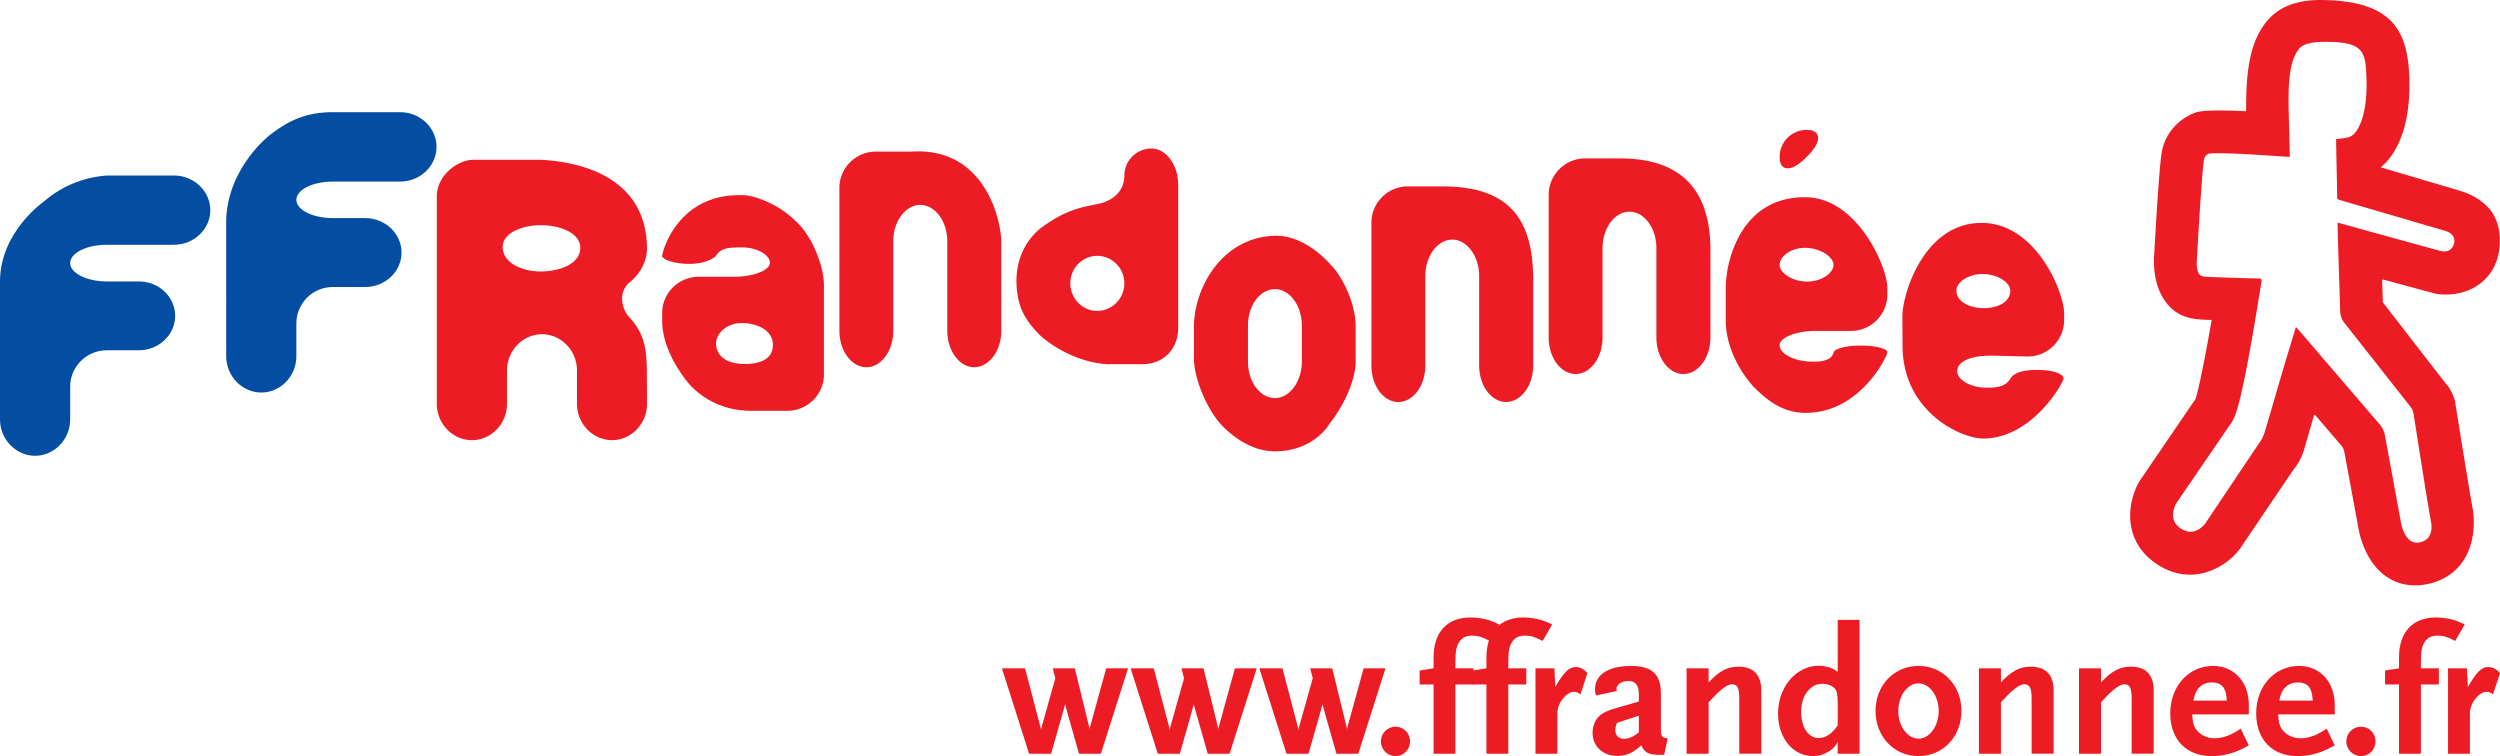<svg xmlns="http://www.w3.org/2000/svg" version="1.1" id="Calque_1" x="0" y="0" viewBox="0 0 340.379 102.943" xml:space="preserve"><style>.st1{fill:#ed1c24}</style><path d="M14.529 33.327c-2.74 0-4.975 1.116-4.975 2.49 0 1.365 2.234 2.502 4.975 2.502h4.382c2.717 0 4.94 2.09 4.94 4.689 0 2.569-2.223 4.683-4.94 4.683h-4.382c-2.74 0-4.975 2.223-4.975 4.948v4.46c0 2.726-2.151 4.956-4.777 4.956-2.614 0-4.777-2.23-4.777-4.956V38.387c-.027-6.849 6.036-10.998 6.036-10.998 2.442-2.108 5.416-3.258 8.493-3.494h9.158c2.708 0 4.95 2.127 4.95 4.718 0 2.595-2.242 4.714-4.95 4.714h-9.158zM45.3 24.722c-2.728 0-4.95 1.1-4.95 2.493 0 1.357 2.222 2.478 4.95 2.478h4.42c2.73 0 4.95 2.123 4.95 4.688 0 2.589-2.22 4.695-4.95 4.695H45.3c-2.728 0-4.95 2.232-4.95 4.954v4.456c0 2.732-2.15 4.957-4.766 4.957-2.638 0-4.787-2.225-4.787-4.957V29.768c.344-7.218 6.052-11.47 6.052-11.47 2.504-1.946 4.984-3.036 8.45-3.025h9.187c2.729 0 4.949 2.131 4.949 4.727 0 2.584-2.22 4.722-4.95 4.722H45.3z" fill="#034ea2"/><path class="st1" d="M79.004 33.744c0 2.184-2.79 3.217-5.402 3.217-2.615 0-5.164-1.217-5.164-3.342 0-1.857 2.568-2.958 5.184-2.958 2.61 0 5.382 1.038 5.382 3.083zm4.319 26.185c2.616 0 4.766-2.229 4.766-4.961l-.016-3.822c0-3.482-.248-5.638-2.365-7.922-1.25-1.347-1.43-3.605 0-4.761 1.743-1.412 2.407-3.236 2.38-4.774-.162-9.677-9.18-11.668-14.456-11.931h-9.207c-2.241.021-4.951 2.227-4.951 4.959v28.25c0 2.733 2.15 4.962 4.79 4.962 2.613 0 4.763-2.229 4.763-4.961V50.46c0-2.725 2.151-4.952 4.765-4.952 2.615 0 4.767 2.227 4.767 4.952v4.507c0 2.732 2.152 4.96 4.764 4.96zm21.907-12.984c0 2.226-2.238 2.69-4.258 2.594-2.565-.129-3.477-1.466-3.483-2.768-.006-1.373 1.47-2.787 3.483-2.787 2.02 0 4.258.927 4.258 2.961zm1.976 8.986c2.73 0 4.974-2.218 4.974-4.943V38.873c0-2.715-1.596-6.525-3.518-8.455l-.346-.327c-1.897-1.937-5.136-3.45-7.15-3.517-8.954-.3-11.009 7.762-11.009 8.266 0 .498 1.66 1.088 3.698 1.088 1.986 0 3.345-.694 3.634-1.127.658-.985 1.515-1.12 3.528-1.12 2.015 0 3.804 1.021 3.804 2.079 0 1.054-2.22 1.927-4.948 1.927h-4.768c-2.705 0-4.948 2.206-4.948 4.94v1.021c-.012 4.612 3.817 8.795 3.817 8.795 2.067 2.19 4.982 3.524 8.467 3.489h4.765zM132.629 50c-1.99 0-3.655-2.234-3.655-4.963V32.852c0-2.727-1.664-4.952-3.679-4.952-2.01 0-3.676 2.225-3.676 4.952v12.185c0 2.728-1.643 4.963-3.658 4.963-2.011 0-3.677-2.235-3.677-4.963V25.586c0-2.716 2.222-4.943 4.952-4.943h4.791c10.203-.688 12.3 9.56 12.3 12.288v12.106c0 2.729-1.662 4.963-3.698 4.963zm20.453-11.43c0 2.07-1.664 3.76-3.699 3.76-2.01 0-3.66-1.69-3.66-3.76 0-2.058 1.65-3.738 3.66-3.738 2.035 0 3.7 1.68 3.7 3.738zm2.381 11.016c3.13.007 4.95-2.233 4.95-4.951V25.174c0-2.727-1.64-4.953-3.651-4.953a3.687 3.687 0 00-3.68 3.676c0 2.007-1.4 3.46-3.718 3.895-2.812.525-4.65 1.098-7.346 3.034 0 0-3.782 2.37-3.621 7.744.096 3.37 1.336 5.208 3.254 7.132 0 0 3.769 3.525 9.05 3.884h4.762zm21.781-.348c0 2.73-1.668 4.96-3.654 4.96-2.035 0-3.678-2.23-3.678-4.96v-4.93c0-2.724 1.643-4.94 3.678-4.94 1.986 0 3.654 2.216 3.654 4.94v4.93zm3.817 8.388c1.761-2.202 3.515-5.732 3.515-8.46v-4.778c0-2.732-1.55-6.524-3.515-8.456 0 0-3.28-3.938-7.471-3.833-7.227.184-10.99 7.106-11.033 12.289v4.778c.226 3.102 2.045 6.8 3.537 8.45 0 0 3.172 3.844 7.496 3.831 5.404-.012 7.47-3.821 7.47-3.821zm23.999-2.896c-2.007 0-3.671-2.224-3.671-4.959v-12.2c0-2.707-1.67-4.95-3.658-4.95-2.01 0-3.674 2.243-3.674 4.95v12.2c0 2.735-1.643 4.96-3.682 4.96-2.012 0-3.656-2.225-3.656-4.96v-19.45a4.946 4.946 0 014.951-4.942h4.766c9.02.025 12.177 4.396 12.31 12.289V49.77c0 2.735-1.666 4.96-3.685 4.96zm24.14-3.808c-2.01 0-3.68-2.23-3.68-4.96V33.777c0-2.73-1.645-4.955-3.68-4.955-1.986 0-3.652 2.225-3.652 4.955v12.185c0 2.73-1.67 4.96-3.655 4.96-2.035 0-3.677-2.23-3.677-4.96v-19.44c0-2.727 2.244-4.954 4.949-4.954h4.771c9.381.013 12.233 5.415 12.303 12.29v12.104c0 2.73-1.664 4.96-3.68 4.96zm20.434-14.856c0 1.08-1.574 2.272-3.607 2.272-2.01 0-3.725-1.193-3.725-2.272 0-1.1 1.453-2.322 3.46-2.322 2.04 0 3.872 1.223 3.872 2.322zM246.142 21.2c1.941-1.94 1.85-3.512-.182-3.512-2.014 0-3.658 1.648-3.658 3.673 0 2.01 1.57 2.095 3.512.174l.328-.335zm10.824 26.77c0-.51-1.613-.918-3.65-.918-2.04 0-3.557.441-3.682.95-.22.916-1.295 1.384-3.58 1.206-2.008-.156-3.752-1.127-3.752-2.191 0-1.08 2.24-1.963 4.953-1.963h4.783c2.71 0 4.928-2.235 4.928-4.96v-.943c-.068-2.995-4.13-12.151-11.006-12.293-8.863-.177-10.984 8.57-10.994 12.293v4.776c.187 5.102 3.842 8.787 3.842 8.787 1.922 1.928 4.062 3.54 7.152 3.502 7.356-.082 11.006-7.748 11.006-8.245zm16.734-8.414c.02 1.514-1.601 2.396-3.615 2.396-2.035 0-3.715-.938-3.719-2.396-.004-1.091 1.553-2.246 3.594-2.246 2.01 0 3.725 1.155 3.74 2.246zm7.245 12.014c.042-.746-1.631-1.205-3.641-1.205-2.012 0-3.156.46-3.572 1.164-.624 1.06-1.711 1.318-3.606 1.242-2.039-.08-3.648-1.154-3.648-2.238 0-1.076 1.289-2.111 4.691-2.111l4.916.117c2.729 0 4.951-2.234 4.951-4.947v-.948c0-2.717-3.676-12.078-10.99-12.29-7.982-.233-11.031 9.568-11.031 12.718l.02 4.343c.23 8.799 8.058 12.317 11.011 12.294 6.713-.055 10.871-7.623 10.899-8.139zm34.3 4.977l3.57 4.16c.054.085.282.373.372.842l1.816 9.797c.113.852.777 4.766 3.598 6.936 1.517 1.169 3.382 1.628 5.387 1.33 2.233-.327 4.046-1.384 5.244-3.053 2.137-2.985 1.513-6.824 1.434-7.25-.568-3.088-2.344-14.269-2.363-14.388-.084-.758-.718-2.121-1.25-2.625l-8.547-11.027c-.084-.117-.086-.33-.086-.33l-.088-2.799s-.006-.088.125-.084l7.018 1.899.186.05.253.031c.352.047 3.386.471 5.875-1.518.991-.791 2.242-2.243 2.513-4.755.298-2.664-.58-4.49-1.48-5.453-1.76-1.883-3.78-2.283-4.978-2.658l-9.7-2.869c1.87-1.57 4.056-4.924 3.902-12.01-.205-6.583-2.273-10.67-11.938-10.772-3.051-.032-5.512.758-7.163 2.54-2.694 2.907-3.163 7.309-3.133 12.603-5.656-.273-6.587.067-7.018.227-1.845.701-3.96 2.467-4.467 5.354-.34 1.843-.86 10.896-1.016 13.692-.075.893-.315 4.492 1.796 7.005 1.79 2.136 4.064 2.07 6.011 2.147-.832 4.817-1.772 9.578-2.21 10.78l-7.595 11.133c-1.8 3.05-2.345 8.447 2.64 11.51 4.661 2.86 9.113.245 10.97-2.21l.049-.066.045-.068 7.084-10.472c.495-.681 1.033-1.245 1.58-2.881l1.348-4.672s.006-.089.09-.116c.093-.032.126.04.126.04zm-2.68-11.947l-1.51 4.987-2.624 8.959c-.138.483-.35 1.07-.657 1.502l-7.54 11.245c-.548.671-1.705 1.656-3.226.72-1.63-1-1.176-2.572-.714-3.48l7.49-10.944.195-.307.107-.208c1.008-1.892 2.517-10.717 3.347-15.849l.497-3.01c.04-.252-.292-.293-.292-.293l-3.006-.08c-.027 0-2.585-.079-4.259-.157-.353-.014-.66-.116-.722-.158-.692-.453-.572-1.807-.517-2.66l.004-.04.002-.06c.312-5.627.746-12.016.929-12.97l.003-.026.008-.035a1.03 1.03 0 01.652-.8c.67-.186 4.819.016 7.847.221l3.026.204c.134.02.153-.116.153-.116l-.062-3.06c-.159-5.04-.359-9.214 1.204-11.386.421-.587 1.173-1.118 3.83-1.104 5.195.024 5.356 1.374 5.476 5.233.115 5.27-1.38 7.232-2.052 7.577-.416.306-1.656.38-2.001.41-.125.043-.088.138-.088.138l.04 2.265.073 3.666.037 2.024s.002.087.085.138l1.969.582 12.6 3.689s1.664.379 1.23 1.813c-.424 1.4-1.907.92-1.907.92l-10.149-2.799-3.655-1.012c-.173.008-.125.208-.125.208l.1 3.717.258 8.053s-.05.936.627 1.714l8.994 11.413c.25.356.353.81.353.81.503 3.15 1.879 12.024 2.357 14.62 0 0 .705 2.61-1.6 2.987-2.096.341-2.514-3.033-2.514-3.033l-2.147-11.638c-.069-.45-.418-1.115-.656-1.37l-7.971-9.288-3.392-3.954c-.063-.023-.107.022-.107.022z"/><path class="st1" d="M294.325 20.743l.002-.018.01-.045-.012.063zm-144.441 81.875h-2.975l-1.475-5.175-.425-1.55-.425 1.55-1.474 5.175h-3l-3.7-11.625h3.15l2.15 8.2.024.324.025-.324 1.925-6.85-.35-1.35h3l2 8.174v.35l.026-.35 2.25-8.174h2.975l-3.7 11.625zm17.526 0h-2.976l-1.475-5.175-.425-1.55-.425 1.55-1.475 5.175h-3l-3.7-11.625h3.15l2.15 8.2.025.324.025-.324 1.925-6.85-.35-1.35h3l2 8.174v.35l.025-.35 2.25-8.174h2.975l-3.7 11.625zm17.524 0h-2.975l-1.476-5.175-.424-1.55-.425 1.55-1.475 5.175h-3l-3.7-11.625h3.15l2.15 8.2.025.324.025-.324 1.924-6.85-.35-1.35h3l2 8.174v.35l.025-.35 2.25-8.174h2.976l-3.7 11.625zm5.073.325c-1.1 0-2-.9-2-2 0-1.125.9-2 2-2s1.975.875 1.975 2c0 1.1-.875 2-1.975 2zm12.824-15.676c-1.024-.55-1.625-.725-2.4-.725-.775 0-1.324.25-1.7.775-.45.65-.575 1.25-.575 3v.676h2.45v2.2h-2.45v9.425h-2.974v-9.426h-1.9v-1.9l1.9-.3v-1.5c0-3.425 1.85-5.425 5.05-5.425.424 0 .924.05 1.424.125.875.15 1.35.3 2.475.826l-1.3 2.25z"/><path class="st1" d="M210.031 87.267c-1.025-.55-1.625-.725-2.4-.725-.774 0-1.325.25-1.7.775-.45.65-.574 1.25-.574 3v.676h2.449v2.2h-2.45v9.425h-2.975v-9.426h-1.9v-1.9l1.9-.3v-1.5c0-3.425 1.85-5.425 5.05-5.425.426 0 .926.05 1.426.125.875.15 1.35.3 2.474.826l-1.3 2.25z"/><path class="st1" d="M215.18 94.542c-.324-.25-.574-.35-.899-.35-.475 0-1 .326-1.45.876-.55.675-.8 1.35-.8 2.224v5.326h-2.975V90.993h2.575l.125 2.55c1.125-1.976 1.85-2.726 2.75-2.726.625 0 1.15.276 1.625.826l-.95 2.9zm7.951 5.176c-.425.324-.575.425-.775.525-.4.225-.85.35-1.225.35-.75 0-1.2-.45-1.2-1.2 0-.3.05-.525.224-.975l2.976-.975v2.275zm3.925.8c-.8-.075-.925-.25-.925-1.3v-4.85c0-2.55-1.25-3.7-4.025-3.7-3.15 0-4.95 1.175-4.95 3.224 0 .326.025.45.15.8l2.85-.624c-.05-.15-.075-.2-.075-.3 0-.576.725-1.05 1.625-1.05.975 0 1.425.574 1.425 1.824v.976l-3.3.95c-1.7.5-2.4 1.05-2.8 2.125-.126.375-.2.775-.2 1.175 0 1.85 1.4 3.15 3.375 3.15 1.175 0 2.15-.425 3.25-1.425.525 1.025 1 1.275 2.5 1.275h.625l.475-2.25zm9.75 2.1v-7.475c0-1.45-.25-1.976-.975-1.976-.625 0-1.5.625-2.8 2.026l-.4.425v7h-3V90.993h3v1.924c1.4-1.524 2.55-2.15 4.024-2.15 2.101 0 3.15 1.1 3.15 3.3v8.55h-3zm13.4-3.875c-.725 1.125-1.65 1.75-2.575 1.75-1.425 0-2.4-1.475-2.4-3.576 0-2.2 1.225-3.824 2.875-3.824.924 0 1.75.45 1.95 1.074.075.25.15.85.15 1.5v3.076zm2.975 3.875V84.393h-2.975v7.075c-.65-.45-.926-.576-1.55-.7-.35-.1-.7-.126-1.025-.126-3.075 0-5.55 2.9-5.55 6.5 0 3.35 2.025 5.8 4.775 5.8.775 0 1.5-.224 2.174-.65.551-.35.75-.574 1.176-1.25v1.576h2.975zm10.774-5.826c0 2.076-1.25 3.776-2.75 3.776s-2.75-1.7-2.75-3.776c0-2.05 1.25-3.75 2.75-3.75s2.75 1.7 2.75 3.75zm3.1 0c0-3.475-2.525-6.125-5.85-6.125-3.325 0-5.85 2.65-5.85 6.125 0 3.5 2.525 6.15 5.85 6.15 3.325 0 5.85-2.65 5.85-6.15zm9.551 5.826v-7.475c0-1.45-.25-1.976-.976-1.976-.625 0-1.5.625-2.8 2.026l-.4.425v7h-3V90.993h3v1.924c1.4-1.524 2.55-2.15 4.025-2.15 2.1 0 3.15 1.1 3.15 3.3v8.55h-3zm13.624 0v-7.475c0-1.45-.25-1.976-.975-1.976-.625 0-1.5.625-2.8 2.026l-.4.425v7h-3V90.993h3v1.924c1.4-1.524 2.55-2.15 4.025-2.15 2.1 0 3.15 1.1 3.15 3.3v8.55h-3zm12.95-7.226h-4.55c.25-1.574 1.15-2.475 2.476-2.475 1.399 0 2 .7 2.074 2.475zm3 6.1l-1.1-2.274c-1.075.674-1.525.9-2.224 1.1-.476.15-.926.2-1.375.2-1.101 0-2.101-.55-2.601-1.4-.274-.476-.35-.875-.4-1.85h7.7v-1.275c0-3.15-2-5.326-4.875-5.326-3.324 0-5.824 2.775-5.824 6.45 0 3.55 2.174 5.826 5.625 5.826 1.35 0 2.6-.276 3.824-.825.275-.125.7-.326 1.25-.625zm8.7-6.1h-4.55c.25-1.574 1.15-2.475 2.475-2.475 1.4 0 2 .7 2.075 2.475zm3 6.1l-1.1-2.274c-1.075.674-1.525.9-2.225 1.1-.475.15-.925.2-1.375.2-1.1 0-2.1-.55-2.6-1.4-.275-.476-.35-.875-.4-1.85h7.7v-1.275c0-3.15-2-5.326-4.875-5.326-3.325 0-5.825 2.775-5.825 6.45 0 3.55 2.175 5.826 5.625 5.826 1.35 0 2.6-.276 3.825-.825.274-.125.7-.326 1.25-.625zm3.574 1.451c-1.1 0-2-.9-2-2 0-1.125.9-2 2-2s1.976.875 1.976 2c0 1.1-.875 2-1.976 2zm12.826-15.676c-1.026-.55-1.626-.725-2.401-.725-.774 0-1.325.25-1.7.775-.45.65-.574 1.25-.574 3v.676h2.449v2.2h-2.45v9.425h-2.975v-9.426h-1.9v-1.9l1.9-.3v-1.5c0-3.425 1.85-5.425 5.05-5.425.426 0 .926.05 1.426.125.875.15 1.35.3 2.474.826l-1.3 2.25z"/><path class="st1" d="M339.429 94.542c-.324-.25-.574-.35-.9-.35-.475 0-1 .326-1.45.876-.55.675-.8 1.35-.8 2.224v5.326h-2.975V90.993h2.575l.125 2.55c1.125-1.976 1.85-2.726 2.75-2.726.625 0 1.15.276 1.625.826l-.95 2.9z"/></svg>